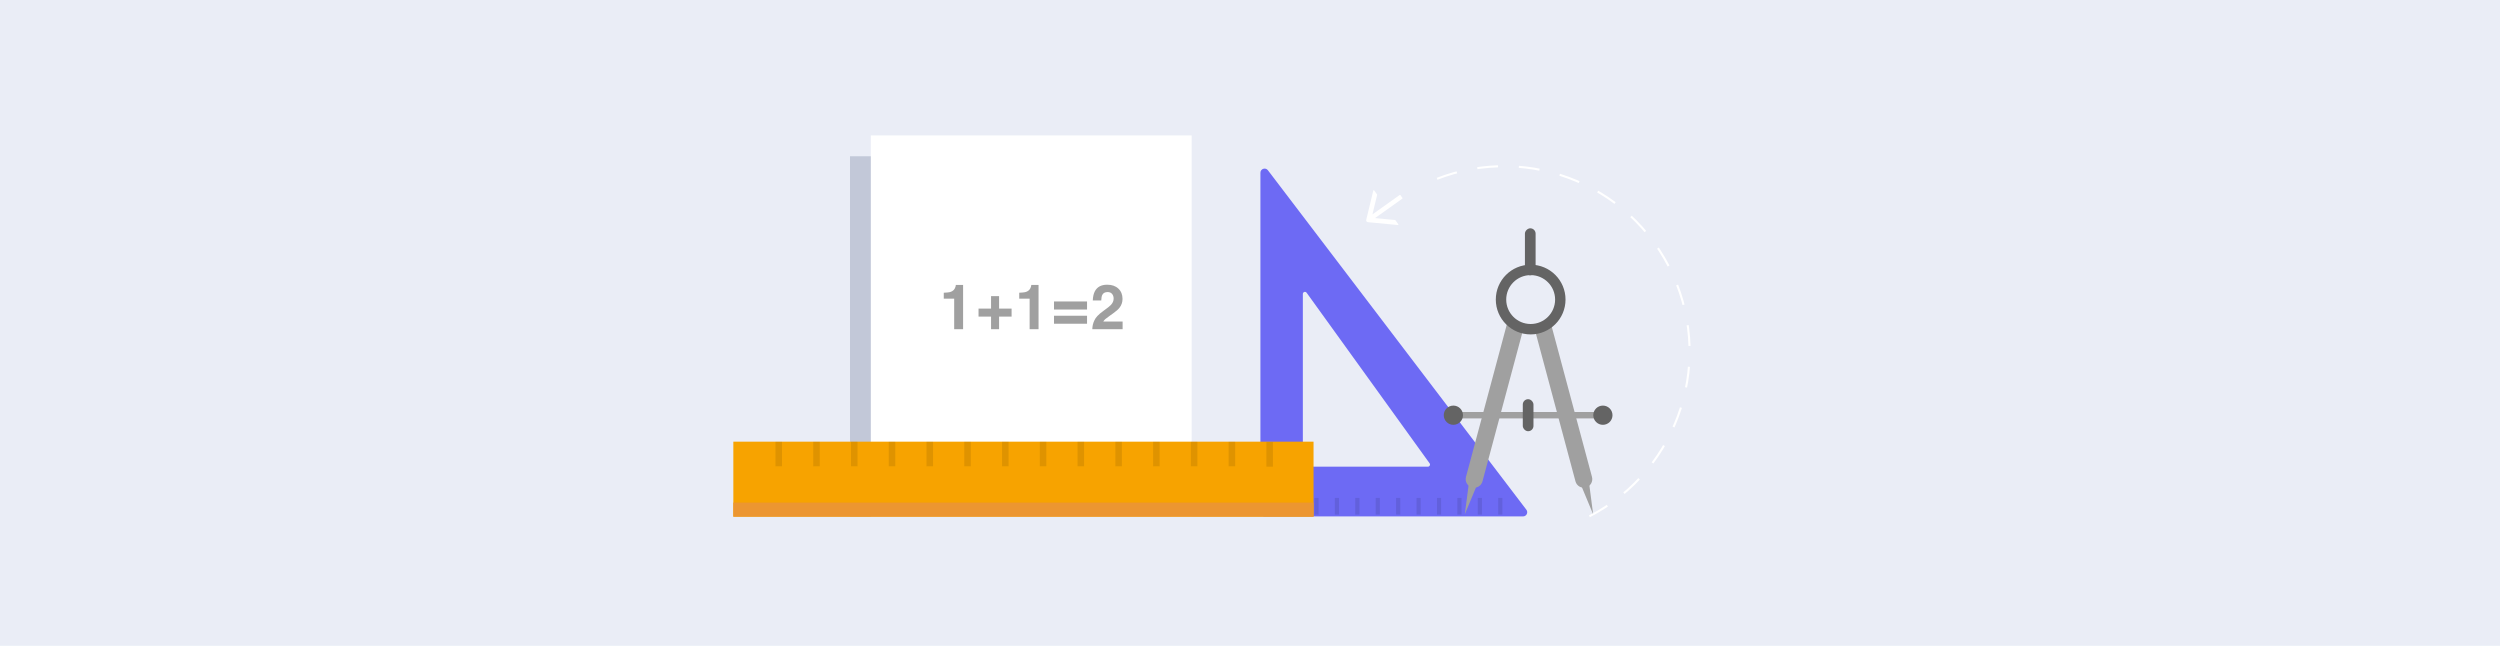 <svg width="1200" height="310" viewBox="0 0 1200 310" fill="none" xmlns="http://www.w3.org/2000/svg">
<rect width="1200" height="310" fill="#EAEDF6"/>
<path d="M762.924 247.826C806.569 225.217 823.622 171.508 801.014 127.863C778.405 84.218 724.695 67.165 681.05 89.773" stroke="white" stroke-dasharray="10 10"/>
<path d="M659.187 91.456L655.789 105.516C655.759 105.643 655.756 105.775 655.78 105.904C655.805 106.032 655.857 106.154 655.933 106.26C656.009 106.367 656.107 106.456 656.22 106.521C656.334 106.587 656.46 106.627 656.59 106.639L670.986 108.019C671.03 108.023 671.073 108.015 671.112 107.995C671.151 107.975 671.183 107.944 671.205 107.907C671.227 107.869 671.238 107.826 671.236 107.782C671.234 107.738 671.219 107.696 671.194 107.661L669.852 105.776C669.775 105.669 669.656 105.6 669.523 105.586L660.026 104.675L673.126 95.344C673.228 95.271 673.252 95.127 673.179 95.025L672.185 93.629C672.112 93.527 671.968 93.503 671.866 93.576L658.767 102.907L661.009 93.634C661.04 93.506 661.014 93.371 660.936 93.261L659.594 91.377C659.481 91.219 659.234 91.265 659.187 91.456Z" fill="white"/>
<rect x="408" y="75" width="154" height="173" fill="#C2C8D8"/>
<rect x="418" y="65" width="154" height="183" fill="white"/>
<path d="M453.012 143.352V140.51C454.33 140.451 455.253 140.363 455.78 140.246C456.62 140.061 457.304 139.689 457.831 139.133C458.192 138.752 458.466 138.244 458.651 137.609C458.759 137.229 458.812 136.945 458.812 136.76H462.284V158H458.007V143.352H453.012ZM469.7 151.965V148.142H475.706V142.136H479.559V148.142H485.564V151.965H479.559V158H475.706V151.965H469.7ZM489.23 143.352V140.51C490.549 140.451 491.472 140.363 491.999 140.246C492.839 140.061 493.522 139.689 494.05 139.133C494.411 138.752 494.685 138.244 494.87 137.609C494.978 137.229 495.031 136.945 495.031 136.76H498.503V158H494.226V143.352H489.23ZM521.783 144.714V148.566H505.919V144.714H521.783ZM521.783 151.555V155.407H505.919V151.555H521.783ZM524.307 158C524.346 156.477 524.673 155.085 525.288 153.825C525.884 152.409 527.29 150.91 529.507 149.328C531.431 147.951 532.676 146.965 533.242 146.369C534.111 145.441 534.546 144.426 534.546 143.322C534.546 142.424 534.297 141.677 533.799 141.081C533.301 140.485 532.588 140.188 531.66 140.188C530.391 140.188 529.526 140.661 529.067 141.608C528.804 142.155 528.647 143.024 528.599 144.216H524.541C524.609 142.409 524.937 140.949 525.522 139.836C526.636 137.717 528.613 136.657 531.455 136.657C533.701 136.657 535.488 137.282 536.816 138.532C538.145 139.772 538.809 141.418 538.809 143.469C538.809 145.041 538.34 146.438 537.402 147.658C536.787 148.469 535.776 149.372 534.37 150.368L532.7 151.555C531.655 152.297 530.938 152.834 530.547 153.166C530.166 153.498 529.844 153.884 529.58 154.323H538.853V158H524.307Z" fill="#A0A0A0"/>
<path d="M605 82.928C605 81.014 607.431 80.194 608.591 81.717L732.654 244.664C733.656 245.981 732.717 247.876 731.062 247.876H607C605.895 247.876 605 246.98 605 245.876V82.928Z" fill="#6D6AF4"/>
<path d="M625.366 141.097C625.366 140.126 626.61 139.725 627.177 140.512L686.224 222.415C686.701 223.077 686.228 224 685.413 224H626.366C625.814 224 625.366 223.552 625.366 223V141.097Z" fill="#EAEDF6"/>
<rect x="621.123" y="247" width="8" height="2" transform="rotate(-90 621.123 247)" fill="black" fill-opacity="0.1"/>
<rect x="630.924" y="247" width="8" height="2" transform="rotate(-90 630.924 247)" fill="black" fill-opacity="0.1"/>
<rect x="611.157" y="246.842" width="8" height="2" transform="rotate(-90 611.157 246.842)" fill="black" fill-opacity="0.1"/>
<rect x="640.725" y="247" width="8" height="2" transform="rotate(-90 640.725 247)" fill="black" fill-opacity="0.1"/>
<rect x="650.526" y="247" width="8" height="2" transform="rotate(-90 650.526 247)" fill="black" fill-opacity="0.1"/>
<rect x="660.328" y="247" width="8" height="2" transform="rotate(-90 660.328 247)" fill="black" fill-opacity="0.1"/>
<rect x="670.128" y="247" width="8" height="2" transform="rotate(-90 670.128 247)" fill="black" fill-opacity="0.1"/>
<rect x="679.93" y="247" width="8" height="2" transform="rotate(-90 679.93 247)" fill="black" fill-opacity="0.1"/>
<rect x="689.731" y="247" width="8" height="2" transform="rotate(-90 689.731 247)" fill="black" fill-opacity="0.1"/>
<rect x="699.532" y="247" width="8" height="2" transform="rotate(-90 699.532 247)" fill="black" fill-opacity="0.1"/>
<rect x="709.333" y="247" width="8" height="2" transform="rotate(-90 709.333 247)" fill="black" fill-opacity="0.1"/>
<rect x="719.134" y="247" width="8" height="2" transform="rotate(-90 719.134 247)" fill="black" fill-opacity="0.1"/>
<rect x="700.177" y="197.762" width="67.671" height="3.076" fill="#A0A0A0"/>
<rect x="730.937" y="191.609" width="5.127" height="15.38" rx="2.563" fill="#646464"/>
<path d="M723.833 153.672L731.756 155.795L711.587 231.063C711 233.251 708.751 234.55 706.564 233.963C704.376 233.377 703.077 231.128 703.664 228.94L723.833 153.672Z" fill="#A0A0A0"/>
<path d="M705.114 231.451L709.075 232.513L703.114 246.838L705.114 231.451Z" fill="#A0A0A0"/>
<path d="M743.986 153.672L736.063 155.795L756.233 231.063C756.819 233.251 759.068 234.55 761.256 233.963C763.444 233.377 764.742 231.128 764.156 228.94L743.986 153.672Z" fill="#A0A0A0"/>
<path d="M762.707 231.451L758.745 232.513L764.707 246.838L762.707 231.451Z" fill="#A0A0A0"/>
<circle cx="769.386" cy="199.299" r="4.614" fill="#646464"/>
<circle cx="697.614" cy="199.299" r="4.614" fill="#646464"/>
<circle cx="734.718" cy="143.787" r="14.233" fill="#EAEDF6" stroke="#646464" stroke-width="5"/>
<rect x="731.962" y="132.141" width="22.557" height="5.127" rx="2.563" transform="rotate(-90 731.962 132.141)" fill="#646464"/>
<rect x="630.5" y="212" width="36" height="278.5" transform="rotate(90 630.5 212)" fill="#F7A300"/>
<rect x="630.5" y="241.25" width="6.75" height="278.5" transform="rotate(90 630.5 241.25)" fill="#EC9631"/>
<rect x="592.873" y="212" width="11.821" height="3.127" transform="rotate(90 592.873 212)" fill="black" fill-opacity="0.1"/>
<rect x="574.746" y="212" width="11.821" height="3.127" transform="rotate(90 574.746 212)" fill="black" fill-opacity="0.1"/>
<rect x="611" y="212.18" width="11.821" height="3.127" transform="rotate(90 611 212.18)" fill="black" fill-opacity="0.1"/>
<rect x="556.619" y="212" width="11.821" height="3.127" transform="rotate(90 556.619 212)" fill="black" fill-opacity="0.1"/>
<rect x="538.492" y="212" width="11.821" height="3.127" transform="rotate(90 538.492 212)" fill="black" fill-opacity="0.1"/>
<rect x="520.365" y="212" width="11.821" height="3.127" transform="rotate(90 520.365 212)" fill="black" fill-opacity="0.1"/>
<rect x="502.238" y="212" width="11.821" height="3.127" transform="rotate(90 502.238 212)" fill="black" fill-opacity="0.1"/>
<rect x="484.111" y="212" width="11.821" height="3.127" transform="rotate(90 484.111 212)" fill="black" fill-opacity="0.1"/>
<rect x="465.984" y="212" width="11.821" height="3.127" transform="rotate(90 465.984 212)" fill="black" fill-opacity="0.1"/>
<rect x="447.857" y="212" width="11.821" height="3.127" transform="rotate(90 447.857 212)" fill="black" fill-opacity="0.1"/>
<rect x="429.73" y="212" width="11.821" height="3.127" transform="rotate(90 429.73 212)" fill="black" fill-opacity="0.1"/>
<rect x="393.477" y="212" width="11.821" height="3.127" transform="rotate(90 393.477 212)" fill="black" fill-opacity="0.1"/>
<rect x="411.604" y="212" width="11.821" height="3.127" transform="rotate(90 411.604 212)" fill="black" fill-opacity="0.1"/>
<rect x="375.35" y="212" width="11.821" height="3.127" transform="rotate(90 375.35 212)" fill="black" fill-opacity="0.1"/>
</svg>
